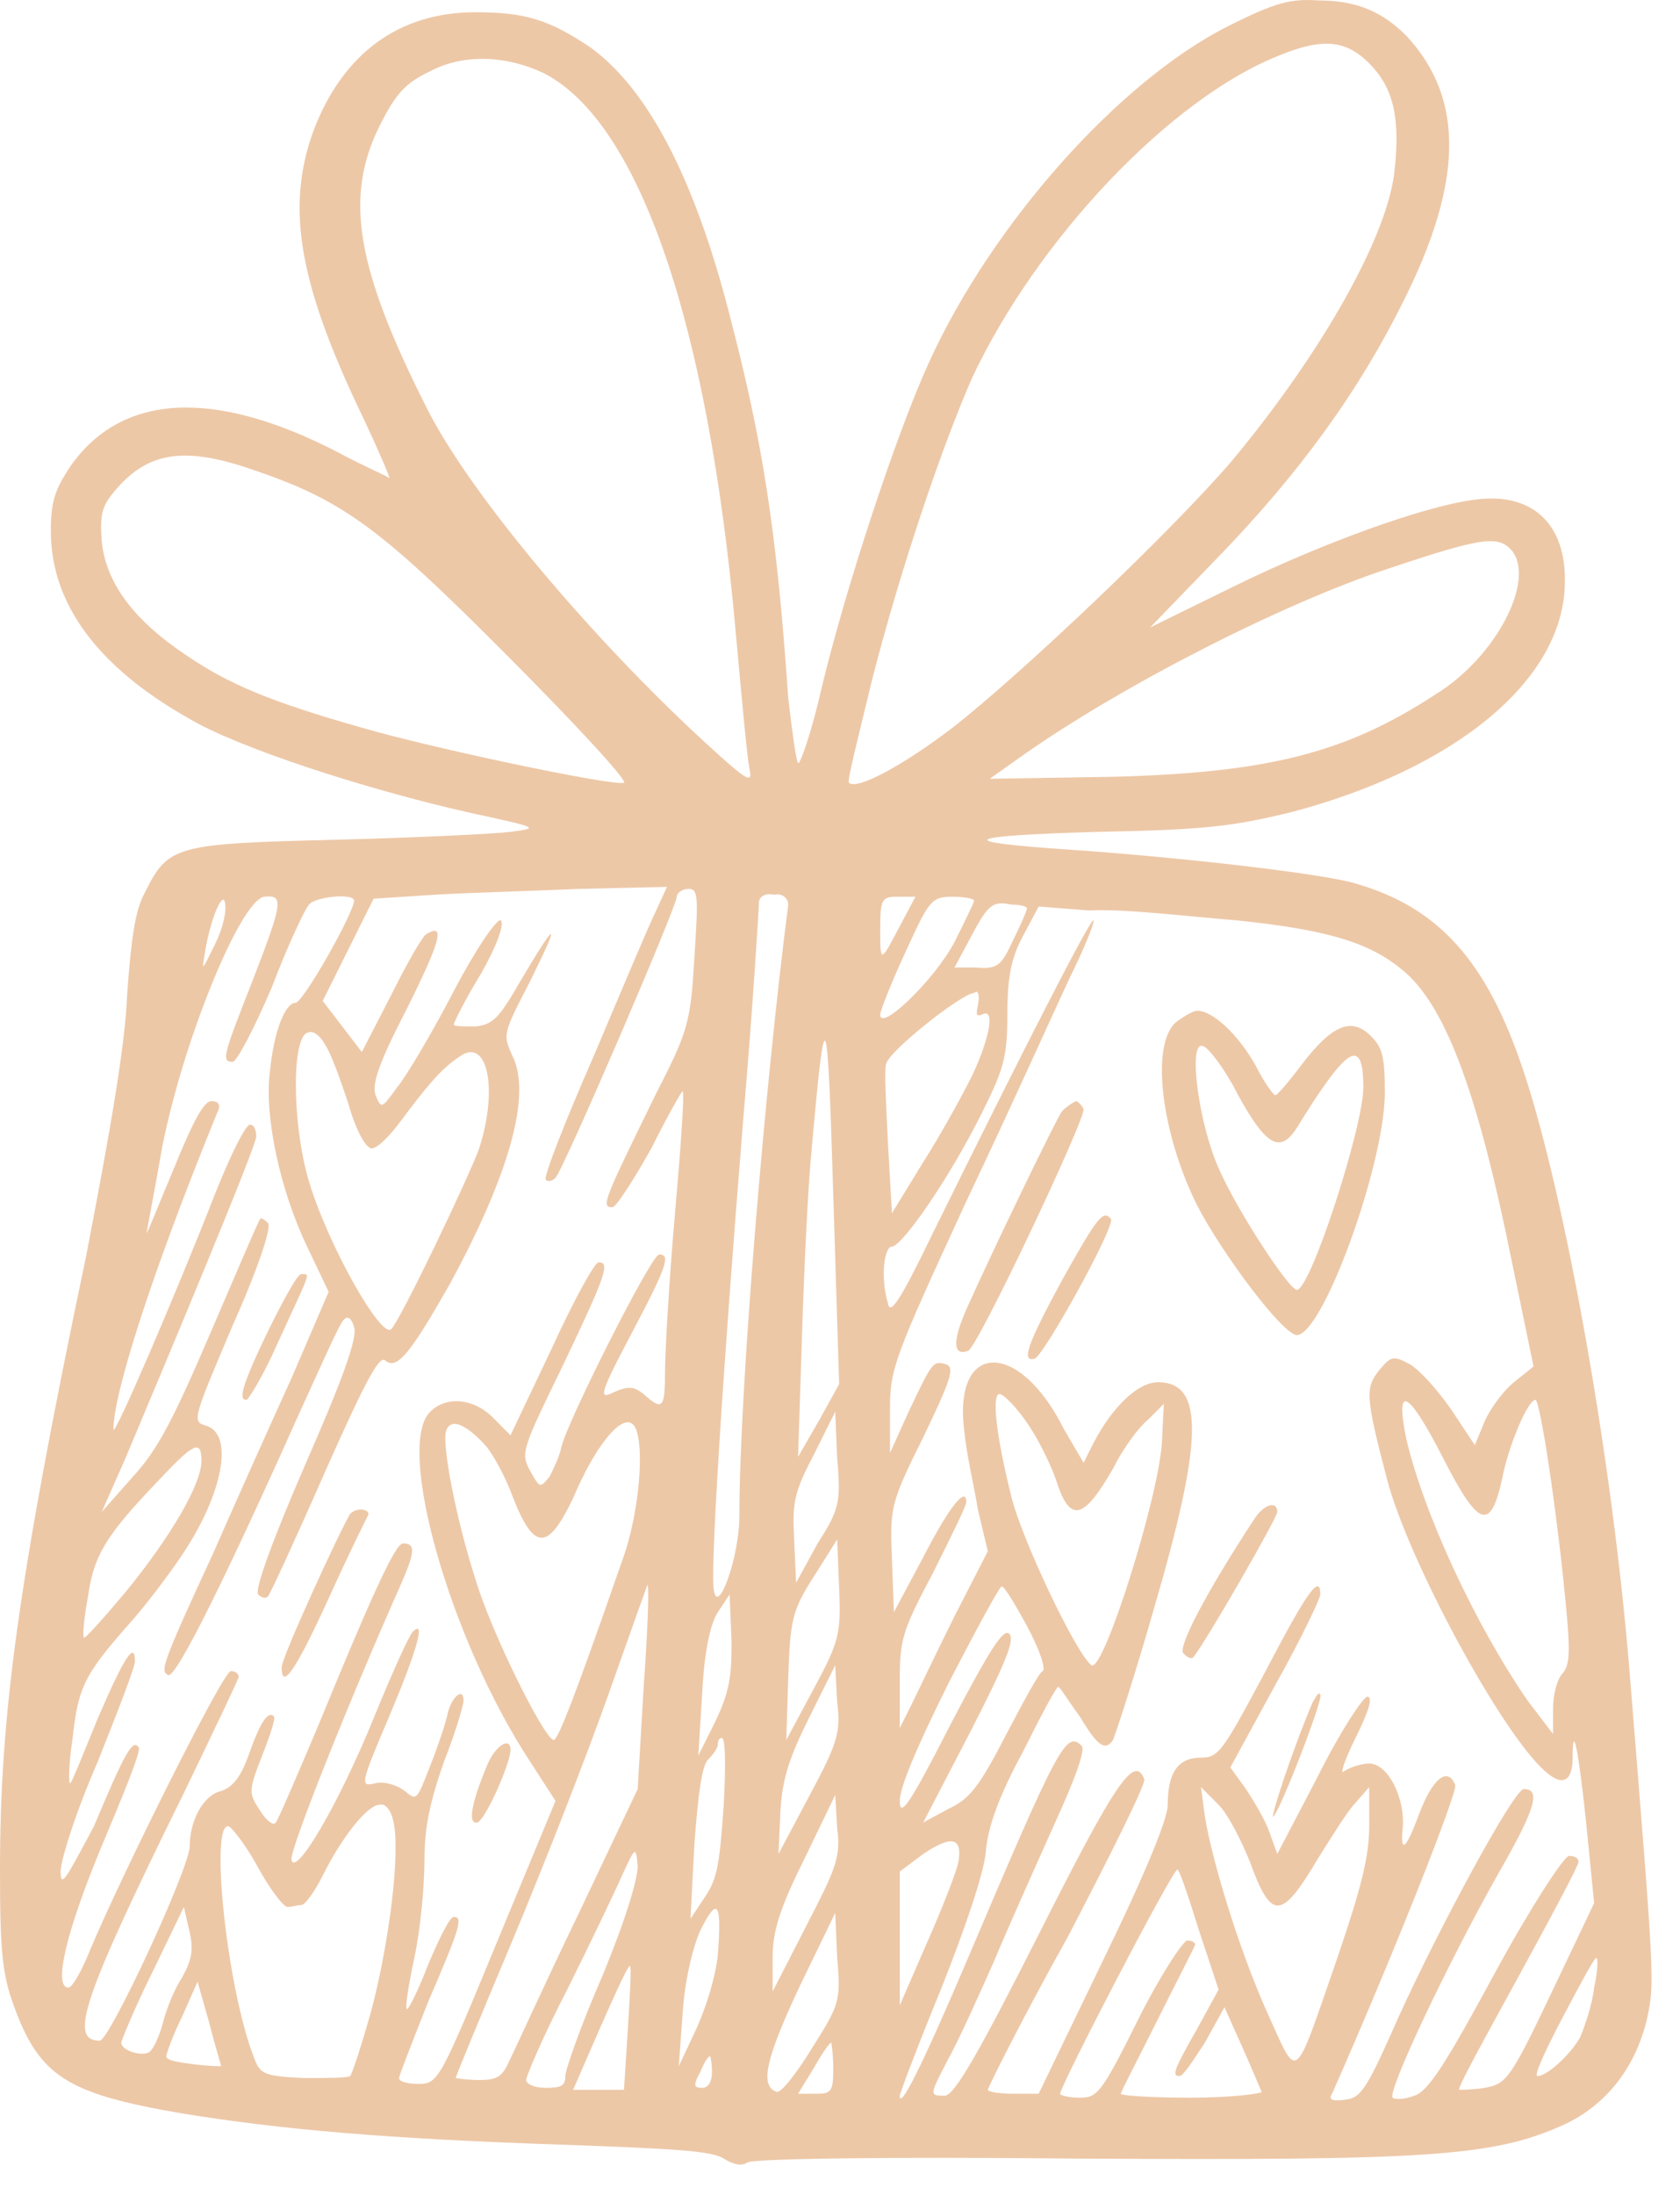 <svg width="49" height="64" viewBox="0 0 49 64" fill="none" xmlns="http://www.w3.org/2000/svg">
<path d="M35.828 0.758C32.633 2.362 28.925 6.546 27.099 10.557C26.129 12.677 24.646 17.204 23.961 20.069C23.676 21.33 23.334 22.304 23.277 22.247C23.22 22.19 23.105 21.33 22.991 20.356C22.649 15.428 22.25 12.906 21.28 9.182C20.253 5.17 18.884 2.592 17.229 1.388C16.031 0.586 15.347 0.357 13.863 0.357C11.638 0.357 9.984 1.56 9.128 3.852C8.329 6.087 8.729 8.322 10.611 12.219C11.068 13.193 11.41 13.995 11.353 13.938C11.296 13.88 10.611 13.594 9.87 13.193C6.219 11.302 3.537 11.474 2.054 13.594C1.597 14.282 1.483 14.626 1.483 15.485C1.483 17.605 2.853 19.439 5.477 20.929C6.903 21.788 10.611 22.992 13.635 23.68C15.746 24.138 15.746 24.138 14.89 24.253C14.434 24.31 12.095 24.424 9.813 24.482C5.077 24.596 4.906 24.654 4.222 26.029C3.936 26.545 3.822 27.404 3.708 29.009C3.651 30.499 3.195 33.077 2.51 36.63C0.513 46.143 0 50.039 0 54.509C0 56.801 0.057 57.546 0.399 58.463C1.141 60.526 1.94 61.042 5.306 61.615C8.101 62.073 11.239 62.36 16.545 62.532C19.625 62.646 20.766 62.704 21.109 62.933C21.394 63.105 21.622 63.162 21.793 63.048C21.907 62.933 25.958 62.876 31.435 62.933C41.647 62.99 43.53 62.876 45.583 61.959C46.839 61.386 47.694 60.297 48.037 58.864C48.265 57.776 48.265 57.833 47.523 48.664C47.01 42.418 45.641 34.854 44.442 31.244C43.358 27.977 41.932 26.43 39.479 25.742C38.452 25.456 34.459 24.997 31.15 24.768C27.727 24.539 28.069 24.367 32.005 24.253C35.2 24.195 35.999 24.081 37.653 23.68C42.446 22.419 45.583 19.84 45.641 17.032C45.697 15.256 44.671 14.339 43.016 14.568C41.59 14.74 38.566 15.829 35.999 17.09L33.546 18.293L35.486 16.287C37.939 13.766 39.65 11.359 40.905 8.838C42.674 5.342 42.731 2.878 41.019 1.044C40.335 0.357 39.593 0.013 38.452 0.013C37.653 -0.044 37.197 0.07 35.828 0.758ZM39.935 1.847C40.62 2.534 40.848 3.394 40.677 4.941C40.506 6.832 38.566 10.27 35.942 13.422C34.23 15.428 29.837 19.611 27.784 21.215C26.357 22.304 24.988 23.049 24.76 22.82C24.703 22.763 25.045 21.445 25.445 19.783C26.3 16.459 27.498 12.964 28.354 11.015C30.237 7.004 34.116 2.878 37.311 1.617C38.566 1.102 39.251 1.159 39.935 1.847ZM15.86 2.133C18.655 3.566 20.652 9.468 21.451 18.35C21.622 20.241 21.793 22.075 21.85 22.361C21.965 22.877 21.85 22.82 20.595 21.674C17.286 18.637 13.692 14.396 12.437 11.875C10.383 7.806 10.041 5.743 11.068 3.68C11.524 2.763 11.809 2.42 12.551 2.076C13.521 1.56 14.776 1.617 15.86 2.133ZM7.245 13.651C9.984 14.568 11.011 15.313 14.833 19.152C16.773 21.101 18.313 22.763 18.199 22.82C17.914 22.935 12.494 21.788 10.554 21.215C7.93 20.471 6.675 19.955 5.42 19.095C3.879 18.064 3.081 16.975 2.967 15.771C2.91 14.969 2.967 14.74 3.423 14.224C4.336 13.193 5.363 13.021 7.245 13.651ZM44.1 16.058C44.785 16.918 43.644 19.152 41.875 20.241C39.251 21.96 36.969 22.533 32.405 22.648L28.868 22.705L29.837 22.018C32.69 20.012 37.368 17.605 40.506 16.574C43.244 15.657 43.701 15.6 44.1 16.058ZM19.112 26.602C18.941 26.946 18.142 28.837 17.343 30.728C16.488 32.676 15.86 34.281 15.917 34.395C15.974 34.453 16.088 34.453 16.202 34.338C16.431 34.109 19.739 26.43 19.739 26.144C19.739 26.029 19.911 25.914 20.082 25.914C20.367 25.914 20.367 26.144 20.253 27.92C20.139 29.811 20.082 30.04 19.112 31.931C17.629 34.968 17.515 35.198 17.857 35.198C17.971 35.198 18.484 34.395 18.998 33.479C19.454 32.562 19.911 31.759 19.911 31.817C19.968 31.874 19.854 33.479 19.683 35.427C19.511 37.375 19.397 39.438 19.397 39.954C19.397 41.043 19.34 41.157 18.77 40.642C18.484 40.412 18.313 40.412 17.914 40.584C17.457 40.813 17.457 40.699 18.427 38.865C19.454 36.917 19.568 36.573 19.226 36.573C18.998 36.573 16.545 41.444 16.373 42.189C16.317 42.475 16.145 42.819 16.031 43.048C15.746 43.392 15.746 43.392 15.461 42.877C15.175 42.361 15.232 42.246 16.431 39.782C17.686 37.146 17.8 36.802 17.457 36.802C17.343 36.802 16.716 37.948 16.088 39.324L14.89 41.845L14.377 41.329C13.806 40.756 13.008 40.699 12.551 41.157C11.524 42.132 13.122 47.805 15.461 51.358L16.202 52.504L14.491 56.63C12.836 60.641 12.779 60.755 12.209 60.755C11.924 60.755 11.638 60.698 11.638 60.584C11.638 60.526 12.038 59.495 12.494 58.349C13.407 56.228 13.521 55.885 13.236 55.885C13.122 55.885 12.836 56.458 12.494 57.26C12.209 58.005 11.924 58.578 11.867 58.578C11.809 58.52 11.924 57.833 12.095 57.031C12.266 56.228 12.38 54.968 12.38 54.223C12.38 53.248 12.551 52.504 12.95 51.358C13.293 50.498 13.521 49.696 13.521 49.581C13.521 49.18 13.179 49.466 13.065 49.925C13.008 50.211 12.779 50.899 12.551 51.472C12.152 52.504 12.152 52.504 11.809 52.217C11.581 52.045 11.239 51.931 10.954 51.988C10.497 52.102 10.497 52.045 11.353 50.039C12.152 48.148 12.437 47.174 12.038 47.575C11.924 47.69 11.41 48.836 10.897 50.097C9.87 52.618 8.615 54.738 8.501 54.223C8.443 53.936 10.212 49.524 11.638 46.315C12.095 45.283 12.152 44.997 11.752 44.997C11.524 44.997 10.783 46.658 9.299 50.269C8.672 51.759 8.101 53.077 8.044 53.134C7.987 53.248 7.759 53.077 7.588 52.79C7.245 52.274 7.245 52.217 7.645 51.186C7.873 50.612 8.044 50.097 7.987 50.039C7.816 49.868 7.588 50.211 7.245 51.186C7.017 51.816 6.789 52.102 6.447 52.217C5.933 52.332 5.534 53.077 5.534 53.822C5.534 54.452 3.195 59.495 2.91 59.495C1.997 59.495 2.396 58.291 5.363 52.274C6.219 50.498 6.96 48.951 6.96 48.893C6.96 48.779 6.846 48.721 6.732 48.721C6.504 48.721 3.537 54.681 2.624 56.859C2.396 57.432 2.111 57.947 1.997 57.947C1.54 57.947 1.94 56.286 2.967 53.822C3.594 52.332 4.108 51.071 4.051 50.956C3.879 50.67 3.651 51.071 2.738 53.248C1.94 54.738 1.769 55.082 1.769 54.566C1.769 54.223 2.225 52.79 2.853 51.358C3.423 49.925 3.936 48.607 3.936 48.435C3.936 47.805 3.594 48.378 2.853 50.097C2.453 51.071 2.111 51.931 2.054 51.988C1.997 52.045 1.997 51.472 2.111 50.727C2.282 49.237 2.396 48.893 3.765 47.346C4.279 46.773 4.963 45.856 5.306 45.34C6.504 43.564 6.846 41.788 5.99 41.559C5.591 41.444 5.648 41.329 6.789 38.636C7.531 36.974 7.93 35.771 7.816 35.656C7.702 35.541 7.588 35.484 7.588 35.541C7.531 35.599 6.903 37.089 6.161 38.808C5.077 41.329 4.621 42.246 3.879 43.048L2.967 44.08L3.651 42.533C4.906 39.553 7.474 33.421 7.474 33.135C7.474 32.963 7.417 32.791 7.302 32.791C7.188 32.734 6.732 33.651 6.276 34.797C5.135 37.719 3.309 41.96 3.309 41.673C3.309 40.642 4.393 37.203 6.333 32.447C6.447 32.218 6.39 32.103 6.161 32.103C5.933 32.103 5.591 32.791 5.077 34.052C4.621 35.14 4.279 36 4.279 35.943C4.279 35.885 4.507 34.739 4.735 33.421C5.363 30.27 7.017 26.258 7.702 26.144C8.272 26.086 8.272 26.258 7.36 28.608C6.504 30.785 6.447 30.957 6.789 30.957C6.903 30.957 7.417 29.983 7.93 28.78C8.386 27.576 8.9 26.487 9.014 26.373C9.185 26.144 10.326 26.029 10.326 26.258C10.326 26.602 8.843 29.238 8.615 29.238C8.329 29.238 7.987 30.04 7.873 31.244C7.702 32.504 8.158 34.682 8.957 36.344L9.585 37.662L8.501 40.183C7.873 41.559 6.846 43.851 6.219 45.283C4.678 48.607 4.678 48.721 4.906 48.836C5.135 48.951 6.675 45.799 8.672 41.329C9.356 39.839 9.927 38.521 10.041 38.464C10.155 38.349 10.269 38.464 10.326 38.693C10.44 38.98 9.984 40.24 8.9 42.705C7.93 44.939 7.417 46.372 7.531 46.487C7.645 46.601 7.759 46.601 7.816 46.544C7.873 46.487 8.615 44.882 9.47 42.934C10.668 40.24 11.068 39.495 11.239 39.667C11.581 39.954 11.981 39.438 13.122 37.433C14.833 34.281 15.518 31.931 14.947 30.785C14.662 30.155 14.662 30.155 15.461 28.608C16.373 26.774 16.259 26.774 15.175 28.608C14.548 29.697 14.377 29.868 13.863 29.926C13.521 29.926 13.236 29.926 13.236 29.868C13.236 29.811 13.578 29.123 14.034 28.378C14.491 27.576 14.719 26.946 14.605 26.831C14.491 26.774 13.863 27.691 13.236 28.894C12.608 30.098 11.867 31.358 11.581 31.702C11.125 32.333 11.125 32.333 10.954 31.931C10.84 31.587 11.068 30.957 11.867 29.41C12.836 27.462 13.008 26.889 12.437 27.232C12.323 27.29 11.867 28.092 11.41 29.009L10.554 30.671L9.984 29.926L9.413 29.181L10.155 27.691L10.897 26.201L12.665 26.086C13.635 26.029 15.575 25.972 16.944 25.914L19.454 25.857L19.112 26.602ZM22.991 26.373C22.307 31.645 21.565 40.584 21.565 44.194C21.565 45.398 20.938 47.117 20.823 46.372C20.709 45.914 21.052 40.355 21.679 32.619C21.965 29.295 22.136 26.43 22.136 26.316C22.136 26.144 22.307 26.029 22.592 26.086C22.82 26.029 22.991 26.201 22.991 26.373ZM6.276 27.519C5.876 28.321 5.876 28.378 5.99 27.691C6.161 26.717 6.504 25.972 6.561 26.316C6.618 26.545 6.504 27.061 6.276 27.519ZM26.243 27.003C25.673 28.092 25.673 28.092 25.673 27.061C25.673 26.201 25.73 26.144 26.186 26.144H26.7L26.243 27.003ZM28.411 26.258C28.411 26.316 28.126 26.889 27.841 27.462C27.27 28.55 25.673 30.098 25.673 29.582C25.673 29.467 26.015 28.608 26.414 27.748C27.099 26.258 27.156 26.144 27.784 26.144C28.126 26.144 28.411 26.201 28.411 26.258ZM29.952 26.487C29.952 26.545 29.78 26.946 29.552 27.404C29.21 28.149 29.096 28.264 28.468 28.207H27.841L28.24 27.462C28.811 26.373 28.925 26.258 29.495 26.373C29.78 26.373 29.952 26.43 29.952 26.487ZM36.056 26.831C38.852 27.118 40.05 27.519 41.019 28.378C42.217 29.467 43.13 31.989 44.1 36.802L44.728 39.839L44.157 40.298C43.872 40.527 43.473 41.043 43.301 41.444L43.016 42.132L42.331 41.1C41.932 40.527 41.419 39.954 41.133 39.782C40.62 39.495 40.563 39.553 40.221 39.954C39.821 40.47 39.821 40.699 40.449 43.106C41.076 45.513 43.815 50.555 45.07 51.644C45.583 52.102 45.869 51.931 45.869 51.243C45.869 50.154 46.04 51.014 46.268 53.191L46.496 55.483L45.241 58.119C44.043 60.641 43.929 60.755 43.301 60.87C42.959 60.927 42.617 60.927 42.56 60.927C42.503 60.87 43.301 59.437 44.271 57.661C45.241 55.885 46.04 54.395 46.04 54.28C46.04 54.165 45.926 54.108 45.755 54.108C45.583 54.165 44.614 55.655 43.587 57.546C42.16 60.182 41.647 60.985 41.248 61.099C40.962 61.214 40.677 61.214 40.62 61.157C40.449 60.985 42.275 57.145 43.701 54.624C44.785 52.733 44.956 52.16 44.442 52.16C44.157 52.16 41.932 56.286 40.791 58.807C39.878 60.87 39.707 61.157 39.251 61.214C38.852 61.271 38.737 61.214 38.852 61.042C40.677 56.916 42.503 52.274 42.446 52.045C42.217 51.472 41.761 51.873 41.362 52.962C41.019 53.879 40.848 54.051 40.905 53.363C41.019 52.504 40.506 51.415 39.935 51.415C39.707 51.415 39.365 51.529 39.194 51.644C39.08 51.759 39.194 51.358 39.536 50.67C39.935 49.868 40.05 49.467 39.878 49.467C39.764 49.467 39.08 50.498 38.452 51.759L37.254 54.051L37.026 53.42C36.912 53.077 36.569 52.504 36.341 52.16L35.885 51.529L37.197 49.123C37.939 47.805 38.509 46.601 38.509 46.487C38.509 45.856 38.11 46.429 36.912 48.721C35.657 51.071 35.542 51.243 35.029 51.243C34.344 51.243 34.059 51.701 34.059 52.618C34.059 53.019 33.432 54.566 32.176 57.145L30.294 61.042H29.552C29.153 61.042 28.811 60.985 28.811 60.927C28.811 60.87 29.837 58.807 31.15 56.458C32.405 54.051 33.432 51.988 33.375 51.873C33.089 51.128 32.519 51.988 30.294 56.4C28.582 59.781 27.841 61.099 27.555 61.099C27.099 61.099 27.099 61.099 27.669 60.01C27.955 59.495 28.525 58.234 28.982 57.203C29.438 56.114 30.237 54.337 30.75 53.191C31.378 51.816 31.663 51.014 31.549 50.899C31.093 50.441 30.864 50.899 28.183 57.203C26.814 60.412 26.243 61.5 26.243 61.099C26.243 61.042 26.757 59.667 27.441 58.005C28.126 56.286 28.697 54.624 28.753 53.993C28.811 53.248 29.153 52.332 29.837 51.071C30.351 50.039 30.807 49.18 30.864 49.18C30.921 49.18 31.15 49.581 31.492 50.039C32.005 50.899 32.234 51.071 32.462 50.727C32.519 50.612 33.089 48.893 33.66 46.888C35.086 42.017 35.143 40.298 33.774 40.298C33.203 40.298 32.462 40.985 31.891 42.074L31.606 42.647L31.035 41.673C29.723 39.037 27.784 39.094 28.126 41.73C28.183 42.361 28.411 43.335 28.525 44.023L28.811 45.226L27.841 47.117C27.327 48.148 26.757 49.352 26.586 49.696L26.243 50.383V49.065C26.243 47.805 26.3 47.575 27.213 45.856C27.727 44.825 28.183 43.908 28.183 43.793C28.183 43.335 27.727 43.851 26.928 45.398L26.072 47.002L26.015 45.455C25.958 43.965 25.958 43.851 26.928 41.902C27.727 40.24 27.841 39.897 27.613 39.782C27.213 39.667 27.213 39.667 26.529 41.1L25.958 42.361V41.1C25.958 39.897 26.072 39.61 28.183 35.026C29.438 32.39 30.75 29.467 31.207 28.493C31.663 27.576 31.948 26.831 31.891 26.831C31.777 26.831 29.895 30.499 27.156 36.057C26.243 37.948 25.958 38.349 25.901 38.006C25.673 37.261 25.787 36.344 26.015 36.344C26.3 36.344 27.669 34.395 28.639 32.447C29.267 31.186 29.381 30.843 29.381 29.582C29.381 28.493 29.495 27.92 29.837 27.29L30.294 26.43L31.777 26.545C32.747 26.487 34.63 26.717 36.056 26.831ZM28.525 29.295C28.468 29.582 28.468 29.639 28.639 29.582C29.039 29.353 28.868 30.27 28.354 31.358C28.069 31.931 27.441 33.077 26.928 33.88L26.015 35.37L25.901 33.364C25.844 32.218 25.787 31.186 25.844 31.015C25.958 30.613 28.069 28.951 28.411 28.951C28.525 28.837 28.582 29.009 28.525 29.295ZM23.904 41.386L23.277 42.475L23.391 38.98C23.448 37.089 23.562 34.625 23.676 33.479C24.075 29.009 24.132 29.181 24.304 34.854L24.475 40.355L23.904 41.386ZM9.47 30.441C9.642 30.671 9.927 31.473 10.155 32.161C10.383 32.963 10.668 33.479 10.84 33.479C11.011 33.479 11.353 33.135 11.695 32.676C12.38 31.759 12.836 31.186 13.35 30.843C14.206 30.155 14.548 31.702 13.977 33.479C13.692 34.281 11.695 38.464 11.41 38.751C11.125 39.037 9.585 36.344 9.014 34.453C8.501 32.734 8.501 30.098 9.014 30.098C9.128 30.04 9.356 30.212 9.47 30.441ZM30.009 41.559C30.351 42.074 30.693 42.819 30.807 43.163C31.207 44.424 31.606 44.309 32.462 42.819C32.747 42.246 33.203 41.616 33.489 41.386L33.945 40.928L33.888 42.074C33.774 43.736 32.176 48.779 31.834 48.55C31.378 48.206 29.78 44.825 29.495 43.621C29.039 41.788 28.925 40.642 29.153 40.642C29.267 40.642 29.666 41.043 30.009 41.559ZM42.103 42.533C43.13 44.538 43.473 44.653 43.815 43.106C43.986 42.189 44.556 40.813 44.785 40.813C44.899 40.813 45.298 43.278 45.583 45.914C45.812 48.091 45.812 48.492 45.583 48.779C45.412 48.951 45.298 49.409 45.298 49.81V50.555L44.556 49.581C43.016 47.346 41.533 44.137 41.019 41.96C40.677 40.298 41.076 40.527 42.103 42.533ZM23.847 44.997L23.22 46.143L23.163 44.882C23.105 43.793 23.163 43.507 23.733 42.418L24.361 41.157L24.418 42.533C24.532 43.793 24.475 44.023 23.847 44.997ZM14.149 42.132C14.32 42.303 14.719 42.991 14.947 43.621C15.575 45.226 15.974 45.226 16.716 43.679C17.343 42.189 18.085 41.272 18.427 41.501C18.827 41.73 18.713 43.965 18.142 45.513C16.83 49.294 16.259 50.785 16.145 50.727C15.86 50.67 14.32 47.575 13.863 46.028C13.293 44.252 12.893 42.132 13.008 41.73C13.122 41.329 13.578 41.501 14.149 42.132ZM5.876 42.59C5.876 43.278 4.963 44.825 3.651 46.429C3.024 47.174 2.51 47.747 2.453 47.747C2.396 47.69 2.453 47.174 2.567 46.544C2.738 45.34 3.081 44.767 4.678 43.106C5.648 42.074 5.876 41.96 5.876 42.59ZM23.733 49.237L22.934 50.727L22.991 48.893C23.048 47.232 23.105 46.945 23.733 45.971L24.418 44.882L24.475 46.315C24.532 47.633 24.475 47.862 23.733 49.237ZM18.77 49.237L18.599 52.16L16.887 55.77C15.917 57.776 15.061 59.667 14.89 60.01C14.662 60.526 14.548 60.641 13.977 60.641C13.578 60.641 13.293 60.584 13.293 60.584C13.293 60.526 14.034 58.75 14.947 56.572C15.86 54.395 17.115 51.186 17.743 49.409C18.37 47.633 18.884 46.2 18.884 46.2C18.941 46.315 18.884 47.633 18.77 49.237ZM29.952 47.404C30.294 48.034 30.522 48.664 30.408 48.721C30.294 48.779 29.837 49.638 29.324 50.612C28.582 52.045 28.297 52.446 27.669 52.733L26.928 53.134L28.297 50.498C29.324 48.492 29.609 47.805 29.438 47.633C29.267 47.461 28.868 48.091 27.727 50.269C26.529 52.618 26.243 53.019 26.243 52.504C26.243 52.102 26.757 50.899 27.669 49.065C28.468 47.518 29.153 46.257 29.21 46.257C29.267 46.2 29.609 46.773 29.952 47.404ZM20.881 50.154L20.367 51.186L20.481 49.352C20.538 48.206 20.709 47.346 20.938 47.002L21.28 46.487L21.337 47.862C21.337 48.893 21.28 49.294 20.881 50.154ZM23.619 52.332L22.706 54.051L22.763 52.79C22.82 51.816 23.048 51.186 23.619 50.039L24.361 48.55L24.418 49.638C24.532 50.498 24.418 50.842 23.619 52.332ZM21.109 52.618C20.995 54.223 20.938 54.738 20.595 55.254L20.139 55.942L20.253 53.764C20.367 52.217 20.481 51.472 20.652 51.3C20.823 51.128 20.938 50.956 20.938 50.842C20.938 50.727 20.995 50.67 21.052 50.67C21.166 50.67 21.166 51.529 21.109 52.618ZM36.455 54.28C37.083 55.999 37.368 55.999 38.452 54.165C38.852 53.535 39.308 52.79 39.536 52.561L39.935 52.102V53.248C39.935 54.108 39.707 55.025 39.023 57.031C37.71 60.813 37.882 60.698 36.969 58.692C36.17 56.916 35.371 54.337 35.143 52.962L35.029 52.102L35.542 52.618C35.828 52.905 36.227 53.707 36.455 54.28ZM23.505 56.171L22.535 58.062V57.088C22.535 56.343 22.706 55.713 23.448 54.223L24.361 52.332L24.418 53.306C24.532 54.165 24.361 54.509 23.505 56.171ZM11.467 53.077C11.695 53.936 11.353 56.63 10.84 58.578C10.554 59.609 10.269 60.469 10.212 60.526C10.155 60.584 9.527 60.584 8.843 60.584C7.702 60.526 7.588 60.469 7.417 60.01C6.618 58.005 6.104 53.077 6.675 53.248C6.789 53.306 7.188 53.822 7.531 54.452C7.873 55.082 8.272 55.598 8.386 55.598C8.501 55.598 8.672 55.541 8.786 55.541C8.9 55.541 9.185 55.14 9.413 54.681C9.984 53.535 10.726 52.618 11.068 52.618C11.239 52.561 11.41 52.79 11.467 53.077ZM27.955 54.28C27.898 54.566 27.498 55.598 27.042 56.63L26.243 58.463V56.515V54.566L26.928 54.051C27.784 53.478 28.069 53.592 27.955 54.28ZM17.572 57.604C16.944 59.036 16.488 60.354 16.488 60.526C16.488 60.813 16.373 60.87 15.917 60.87C15.575 60.87 15.347 60.755 15.347 60.641C15.347 60.526 15.86 59.323 16.545 58.005C17.229 56.63 17.914 55.197 18.142 54.681C18.541 53.822 18.541 53.822 18.599 54.395C18.599 54.796 18.256 55.942 17.572 57.604ZM34.972 56.286L35.542 58.005L34.915 59.151C34.23 60.354 34.173 60.526 34.401 60.526C34.516 60.526 34.801 60.068 35.143 59.552L35.714 58.52L36.227 59.667C36.512 60.297 36.741 60.87 36.798 60.985C36.798 61.042 35.885 61.157 34.744 61.157C33.603 61.157 32.69 61.099 32.69 61.042C32.69 60.985 33.203 60.01 33.774 58.864C34.344 57.718 34.858 56.744 34.858 56.687C34.858 56.63 34.744 56.572 34.63 56.572C34.516 56.572 33.831 57.604 33.203 58.864C32.12 61.042 32.005 61.157 31.492 61.157C31.207 61.157 30.921 61.099 30.921 61.042C30.921 60.813 34.287 54.337 34.344 54.509C34.401 54.509 34.687 55.369 34.972 56.286ZM20.938 56.973C20.881 57.604 20.595 58.52 20.31 59.151L19.797 60.24L19.911 58.692C19.968 57.776 20.196 56.801 20.424 56.286C20.938 55.254 21.052 55.483 20.938 56.973ZM5.306 57.661C5.077 58.005 4.849 58.578 4.735 59.036C4.621 59.437 4.45 59.781 4.336 59.839C4.108 59.953 3.537 59.781 3.537 59.552C3.537 59.495 3.936 58.52 4.45 57.489L5.363 55.598L5.534 56.343C5.648 56.859 5.591 57.145 5.306 57.661ZM23.676 59.724C23.22 60.469 22.763 61.042 22.649 60.985C22.136 60.813 22.364 59.953 23.334 57.89L24.361 55.77L24.418 57.088C24.532 58.349 24.475 58.463 23.676 59.724ZM46.496 57.947C46.439 58.463 46.211 59.094 46.097 59.38C45.812 59.896 45.127 60.526 44.842 60.526C44.728 60.526 45.07 59.781 45.583 58.807C46.097 57.833 46.496 57.088 46.553 57.088C46.61 57.031 46.61 57.432 46.496 57.947ZM18.313 59.151L18.199 60.927H17.457H16.716L17.515 59.094C17.971 58.062 18.313 57.317 18.37 57.317C18.427 57.317 18.37 58.177 18.313 59.151ZM6.447 60.24C6.447 60.24 6.104 60.24 5.648 60.182C5.192 60.125 4.849 60.068 4.849 59.953C4.849 59.896 5.02 59.38 5.306 58.807L5.762 57.776L6.104 58.979C6.276 59.667 6.447 60.182 6.447 60.24ZM24.304 60.297C24.304 60.985 24.247 61.042 23.79 61.042H23.277L23.733 60.297C23.961 59.896 24.189 59.552 24.247 59.552C24.247 59.552 24.304 59.896 24.304 60.297ZM20.766 60.412C20.766 60.698 20.652 60.87 20.481 60.87C20.253 60.87 20.196 60.813 20.424 60.412C20.538 60.125 20.652 59.953 20.709 59.953C20.709 59.896 20.766 60.125 20.766 60.412Z" fill="#EDC8A7"/>
<path d="M7.816 38.808C7.017 40.47 6.96 40.813 7.188 40.813C7.245 40.813 7.702 40.069 8.101 39.152C9.071 37.031 9.071 37.146 8.786 37.146C8.672 37.146 8.272 37.891 7.816 38.808Z" fill="#EDC8A7"/>
<path d="M10.212 44.137C9.927 44.596 8.215 48.32 8.215 48.607C8.215 49.294 8.615 48.721 9.585 46.601C10.155 45.34 10.668 44.309 10.726 44.194C10.84 44.023 10.44 43.908 10.212 44.137Z" fill="#EDC8A7"/>
<path d="M14.206 51.472C13.749 52.561 13.635 53.191 13.92 53.134C14.149 53.077 14.89 51.415 14.89 51.014C14.89 50.612 14.434 50.899 14.206 51.472Z" fill="#EDC8A7"/>
<path d="M34.287 29.811C33.546 30.499 33.888 33.078 34.915 35.14C35.657 36.573 37.425 38.922 37.825 38.922C38.566 38.922 40.335 34.109 40.392 31.931C40.392 30.843 40.335 30.556 39.992 30.212C39.422 29.639 38.852 29.868 37.939 31.072C37.596 31.53 37.254 31.931 37.197 31.931C37.14 31.931 36.855 31.53 36.627 31.072C36.113 30.155 35.371 29.467 34.915 29.467C34.801 29.467 34.516 29.639 34.287 29.811ZM36.113 31.931C36.969 33.479 37.368 33.651 37.882 32.791C38.053 32.504 38.452 31.874 38.794 31.416C39.479 30.499 39.764 30.556 39.764 31.702C39.764 32.848 38.224 37.605 37.825 37.605C37.596 37.605 36.056 35.255 35.542 34.052C34.972 32.791 34.63 30.327 35.086 30.499C35.2 30.499 35.714 31.129 36.113 31.931Z" fill="#EDC8A7"/>
<path d="M30.979 32.39C30.807 32.619 28.925 36.516 28.183 38.178C27.784 39.094 27.784 39.553 28.24 39.381C28.525 39.266 31.663 32.619 31.606 32.333C31.549 32.218 31.435 32.103 31.378 32.103C31.264 32.161 31.093 32.275 30.979 32.39Z" fill="#EDC8A7"/>
<path d="M30.979 37.318C29.952 39.209 29.78 39.725 30.18 39.61C30.465 39.495 32.519 35.771 32.405 35.541C32.176 35.255 32.005 35.484 30.979 37.318Z" fill="#EDC8A7"/>
<path d="M36.569 44.309C35.143 46.487 34.344 48.034 34.516 48.206C34.63 48.32 34.744 48.378 34.801 48.32C35.143 47.919 37.254 44.252 37.254 44.08C37.254 43.736 36.855 43.851 36.569 44.309Z" fill="#EDC8A7"/>
<path d="M38.281 49.638C37.653 51.128 37.026 53.077 37.14 52.962C37.368 52.733 38.623 49.467 38.509 49.409C38.452 49.295 38.395 49.467 38.281 49.638Z" fill="#EDC8A7"/>
</svg>
